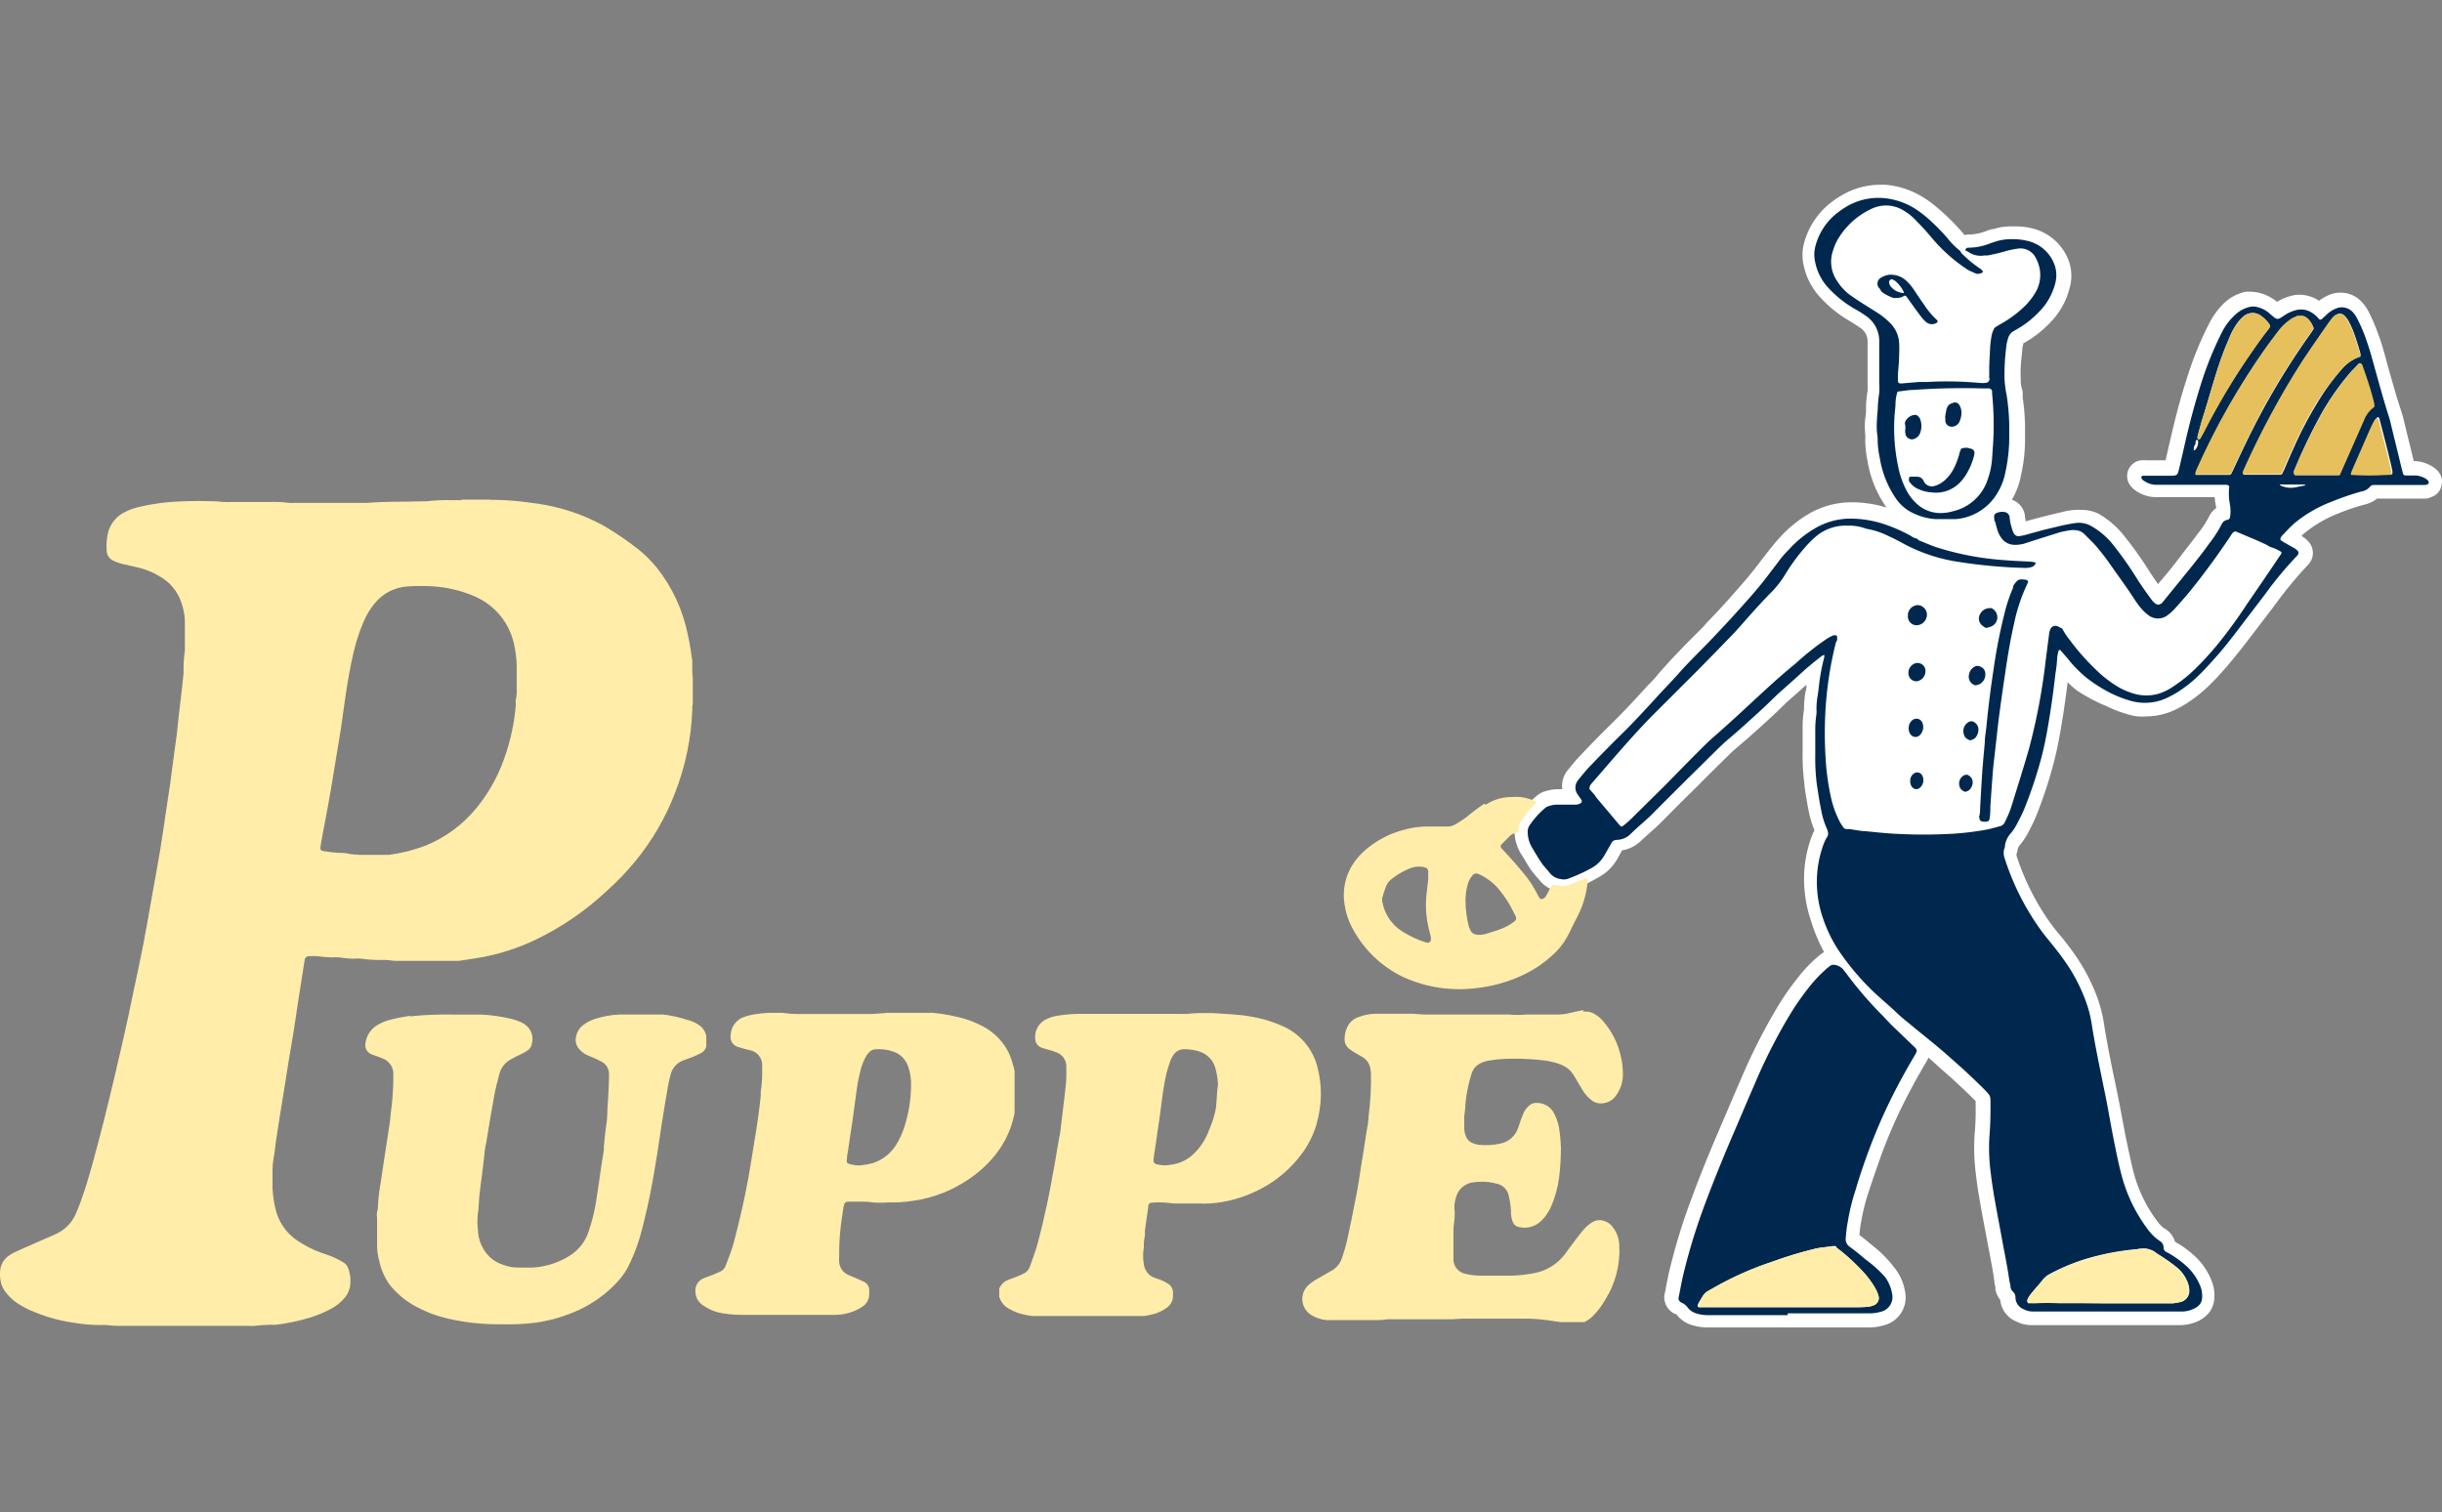 <svg xmlns="http://www.w3.org/2000/svg" xmlns:xlink="http://www.w3.org/1999/xlink" width="394" height="244" viewBox="0 0 394 244">
  <rect x="0" y="0" width="394" height="244" fill="#808080" stroke="none"/>
  <defs>
    <clipPath id="clip-path">
      <rect id="Rechteck_8" data-name="Rechteck 8" width="394" height="244" transform="translate(763 36)" fill="#fff" stroke="#707070" stroke-width="1"/>
    </clipPath>
    <clipPath id="clip-path-2">
      <path id="Pfad_290" data-name="Pfad 290" d="M238.462,120.983a1.154,1.154,0,0,1-1.133-.776l-.189-.378a17.1,17.1,0,0,1-.567-4.2,9.045,9.045,0,0,1,.294-2.518,3.631,3.631,0,0,1,.818-1.658.755.755,0,0,1,.965-.231,3.043,3.043,0,0,1,.609.273,10.031,10.031,0,0,1,2.329,1.763,19.246,19.246,0,0,1,2.1,2.9c.357.63.651,1.28.986,1.91a.63.63,0,0,1-.231.818,8.205,8.205,0,0,1-2.224,1.217c-.755.294-1.511.5-2.287.755a4.2,4.2,0,0,1-1.364.168h-.231m-7.744,1.3a2.329,2.329,0,0,1-.525-.1,16.789,16.789,0,0,1-3.631-1.7,7.093,7.093,0,0,1-3.295-4.848,1.7,1.7,0,0,1,0-.651c.168-.609.378-1.2.588-1.784a2.623,2.623,0,0,1,.965-1.259,12.067,12.067,0,0,1,2.644-1.574,4.2,4.2,0,0,1,2.1-.378,3.63,3.63,0,0,1,.651.147.63.63,0,0,1,.462.588c0,.441,0,.9,0,1.343h0l-.252,2.1a16.473,16.473,0,0,0,.315,5.729c.126.462.252.944.357,1.427a2.1,2.1,0,0,1,0,.525.5.5,0,0,1-.441.4h0m9.045-22.413c-.567.378-1.091.776-1.637,1.175s-.9.755-1.364,1.091-1.049.693-1.574,1.028a2.728,2.728,0,0,1-1.679.378h-2.812a13.725,13.725,0,0,0-3.463.42,15.593,15.593,0,0,0-6.275,3.064,11.6,11.6,0,0,0-1.889,1.91,9.234,9.234,0,0,0-1.8,7.345,10.7,10.7,0,0,0,1.175,3.547,18.111,18.111,0,0,0,8.247,8,21.909,21.909,0,0,0,12.046,1.763,23.5,23.5,0,0,0,5.855-1.469,19.37,19.37,0,0,0,6.82-4.407,11.543,11.543,0,0,0,2.1-3.043q.651-1.385,1.385-2.77a15.131,15.131,0,0,0,1.574-5.645v-.126c0-.126-.189-.231-.294-.231a1.574,1.574,0,0,0-.5.168l-1.742.714a3.673,3.673,0,0,1-2.749.168h-.126a.5.5,0,0,0-.546.315c-.231.483-.462.965-.735,1.427a1.07,1.07,0,0,1-.567.525.462.462,0,0,1-.378,0,1.574,1.574,0,0,1-.315-.42,17.9,17.9,0,0,0-2.308-3.61c-.86-1.049-1.763-2.1-2.644-3.043-.294-.336-.63-.651-.923-.986a.5.5,0,0,1,0-.818c.4-.42.818-.839,1.238-1.238a1.7,1.7,0,0,1,.8-.462l.609-.21a3.484,3.484,0,0,1,.672-2.1c.294-.441.63-.881.965-1.3l.651-.672.378-.378a.315.315,0,0,0,0-.546,8.793,8.793,0,0,0-2.308-.651,11.143,11.143,0,0,0-1.427,0,7.618,7.618,0,0,0-4.2,1.238" fill="none"/>
    </clipPath>
    <linearGradient id="linear-gradient" x1="4.907" y1="-58.489" x2="4.96" y2="-58.489" gradientUnits="objectBoundingBox">
      <stop offset="0" stop-color="#ffeda9"/>
      <stop offset="0.98" stop-color="#e6c05c"/>
      <stop offset="1" stop-color="#e6c05c"/>
    </linearGradient>
    <clipPath id="clip-path-3">
      <path id="Pfad_291" data-name="Pfad 291" d="M57.9,108.077a5.718,5.718,0,0,1-1.469-.126,6.715,6.715,0,0,0-1.616-.147,22.176,22.176,0,0,1-2.644-.315.462.462,0,0,1-.378-.483c.1-.567.189-1.154.294-1.721.651-3.379,1.28-6.757,1.826-10.157.4-2.518.839-5.037,1.238-7.555.231-1.553.42-3.106.651-4.638.378-2.581.8-5.142,1.406-7.66a28.751,28.751,0,0,1,1.553-4.722,12.214,12.214,0,0,1,1.784-2.98,7.45,7.45,0,0,1,5.477-2.77,31.94,31.94,0,0,1,4.008,0A20.063,20.063,0,0,1,76.661,66.4a10.892,10.892,0,0,1,5.016,4.3,11.584,11.584,0,0,1,1.532,4.2,17.124,17.124,0,0,1,.273,3.589v.944h0v2.1A4.814,4.814,0,0,1,83.356,83a1.63,1.63,0,0,0,0,.8,34.018,34.018,0,0,1-1.973,9.024,26.526,26.526,0,0,1-4.428,7.786,20.608,20.608,0,0,1-8.122,6,25.624,25.624,0,0,1-5.96,1.511H57.9M74.542,50.891H72.968a29.38,29.38,0,0,0-4.071.189h-.672c-2.938.1-5.9,0-8.856.252H47.428a3.547,3.547,0,0,1-.672,0,17.482,17.482,0,0,0-2.959-.147H37.5a9.591,9.591,0,0,1-1.343,0,16.411,16.411,0,0,0-2.266-.126,59.79,59.79,0,0,0-6.715.168,33.85,33.85,0,0,0-5.016.86,9.528,9.528,0,0,0-1.868.714,5.142,5.142,0,0,0-2.665,3.043,9.192,9.192,0,0,0-.294,3.211,1.763,1.763,0,0,0,1.049,1.595,7.681,7.681,0,0,0,1.889.63l2.371.546a11.689,11.689,0,0,1,3.085,1.28,7.513,7.513,0,0,1,3.652,4.323,9.842,9.842,0,0,1,.567,2.9c0,1.616,0,3.232,0,4.827a19.307,19.307,0,0,0-.21,2.686q0,.472,0,.944l-.189,1.868L29.422,81.7c-.126,1.154-.252,2.308-.4,3.463s-.231,2.245-.357,3.337-.294,2.1-.42,3.064c-.231,1.637-.42,3.295-.651,4.932s-.462,3.085-.693,4.638c-.315,2.1-.588,4.071-.923,6.107s-.8,4.575-1.217,6.862c-.483,2.728-.944,5.456-1.469,8.184s-1.154,5.624-1.742,8.394c-.9,4.47-1.931,8.919-2.98,13.368s-2.266,9.4-3.568,14.061c-.546,1.973-1.133,3.945-1.847,5.9-.21.63-.462,1.238-.735,1.868a6.3,6.3,0,0,1-3.253,3.4l-.252.126-4.806,2.1-1.7.776a3.988,3.988,0,0,0-.818.483,3.379,3.379,0,0,0-1.406,2.1,6.17,6.17,0,0,0,0,1.868,3.987,3.987,0,0,0,.965,2.1,7.681,7.681,0,0,0,1.763,1.637,14.857,14.857,0,0,0,2.875,1.469,26.527,26.527,0,0,0,6.191,1.679,26.61,26.61,0,0,0,4.2.378,7.493,7.493,0,0,1,1.2,0,12.988,12.988,0,0,0,2.1.126H40.1a6.839,6.839,0,0,0,1.133,0,22.922,22.922,0,0,1,2.413-.168h.923a32.112,32.112,0,0,0,5.267-1.07,19.159,19.159,0,0,0,3.61-1.469,7.429,7.429,0,0,0,1.931-1.427,4.2,4.2,0,0,0,1.2-2.1,6,6,0,0,0-.273-3.043,1.847,1.847,0,0,0-.86-1.007,13.808,13.808,0,0,0-2.1-1.028l-1.511-.525a17.04,17.04,0,0,1-3.694-1.889,8.394,8.394,0,0,1-3.61-5.309,17.963,17.963,0,0,1-.441-3.19v-2.938a11.039,11.039,0,0,1,.168-1.868c.168-.839.252-1.7.357-2.539.231-1.49.441-3,.693-4.512.294-1.889.63-3.777.923-5.687s.588-3.8.923-5.687c.462-2.6.8-5.225,1.217-7.828.294-1.91.588-3.8.9-5.708a.672.672,0,0,1,.714-.651h.189a6.714,6.714,0,0,1,1.133,0,20.985,20.985,0,0,0,2.287.189,11.416,11.416,0,0,1,1.2,0,15.614,15.614,0,0,0,2.413.21,5.644,5.644,0,0,1,1.2,0,21.134,21.134,0,0,0,2.812.21h1.07c.546,0,1.07.126,1.616.147H74.1l2.791-.42a34.942,34.942,0,0,0,9.7-3.022A45.959,45.959,0,0,0,97.962,114a44.069,44.069,0,0,0,4.743-4.953,39.663,39.663,0,0,0,6.3-10.85,41.09,41.09,0,0,0,2.812-13.473,3.874,3.874,0,0,1,.126-1.2,17.421,17.421,0,0,0,0-2.959c0-.609-.1-1.238-.126-1.868s0-1.259,0-1.868c-.21-1.427-.4-2.833-.714-4.2a25.582,25.582,0,0,0-5.037-10.871,21.258,21.258,0,0,0-2.833-2.833A48.791,48.791,0,0,0,98.151,55.4l-.818-.483a31.6,31.6,0,0,0-10.493-3.463l-2.1-.273a43.461,43.461,0,0,0-4.68-.336h-.525l-1.889-.126H74.71" fill="none"/>
    </clipPath>
    <linearGradient id="linear-gradient-2" x1="4.032" y1="-12.803" x2="4.051" y2="-12.803" xlink:href="#linear-gradient"/>
    <clipPath id="clip-path-4">
      <path id="Pfad_292" data-name="Pfad 292" d="M255.608,133.155c-.734.168-1.49.294-2.224.483a8.039,8.039,0,0,1-2.1.252h-4.974a14.353,14.353,0,0,1-2.686,0H230.068c-.609,0-1.238-.1-1.868-.126h-6.17a7.723,7.723,0,0,0-2.749.546,3.022,3.022,0,0,0-1.826,1.679,4.616,4.616,0,0,0-.4,1.826,1.952,1.952,0,0,0,.777,1.637,10.489,10.489,0,0,0,1.133.735c.294.189.63.336.923.525a2.665,2.665,0,0,1,1.28,1.658,5.646,5.646,0,0,1,.147,1.2,47.554,47.554,0,0,1-.378,6.695,13.424,13.424,0,0,1-.294,2.245c-.294,2.1-.63,3.987-.944,5.981-.231,1.49-.441,3-.735,4.491-.483,2.5-.986,4.995-1.532,7.492-.21.923-.5,1.8-.8,2.707a3.589,3.589,0,0,1-1.784,2.1l-1.973,1.133a8.268,8.268,0,0,0-1.658,1.133,3.043,3.043,0,0,0,.567,4.89,5.519,5.519,0,0,0,2.413.756h8.059A9.255,9.255,0,0,0,224,183.06h10.2c.672,0,1.343-.1,2.1-.1h10.493a29.7,29.7,0,0,1,3.861.378c1.028.126,2.1.294,3.043.5a2.833,2.833,0,0,0,1.721-.168,5.289,5.289,0,0,0,1.574-1.007,11.92,11.92,0,0,0,2.1-2.728,14.8,14.8,0,0,0,2.287-8.814,5,5,0,0,0-1.091-2.98,2.623,2.623,0,0,0-1.154-.881,2.308,2.308,0,0,0-2.1.126,6.086,6.086,0,0,0-1.595,1.427c-.462.546-.881,1.133-1.322,1.7s-1.007,1.364-1.553,2.1a8.142,8.142,0,0,1-4.68,2.959,22.411,22.411,0,0,1-3.714.441H238.8a10.156,10.156,0,0,1-2.266-.294,2.371,2.371,0,0,1-1.91-2.308c0-1.385,0-2.77,0-4.2a10.5,10.5,0,0,1,.147-2.1,10.021,10.021,0,0,0,0-2.1,6.044,6.044,0,0,1,.294-1.721,3.232,3.232,0,0,1,2.413-2.266,9.129,9.129,0,0,1,3.987.126,2.5,2.5,0,0,1,2.1,2.1,11.523,11.523,0,0,1,.336,2.392,4.449,4.449,0,0,0,.294,1.721,1.28,1.28,0,0,0,.86.776,3.777,3.777,0,0,0,3.526-.776,4.785,4.785,0,0,0,.839-.881,8.794,8.794,0,0,0,1.007-1.721,17.69,17.69,0,0,0,1.217-4.386,39.245,39.245,0,0,0,.315-4.953,24.947,24.947,0,0,0-.315-3.337,7.7,7.7,0,0,0-.714-2.1,3.106,3.106,0,0,0-3.169-1.826,1.511,1.511,0,0,0-.839.357,3.274,3.274,0,0,0-1.091,1.511c-.252.651-.525,1.322-.755,2.1a3.82,3.82,0,0,1-2.959,2.6,11.164,11.164,0,0,1-3.337.189,3.693,3.693,0,0,1-1.049-.273,1.784,1.784,0,0,1-1.091-1.112,3.085,3.085,0,0,1-.273-1.3v-1.742c0-.588.126-.965.147-1.469a19.662,19.662,0,0,1,.441-3.316,17.25,17.25,0,0,1,.609-2.329,2.728,2.728,0,0,1,1.595-1.7,4.848,4.848,0,0,1,1.3-.378,22.54,22.54,0,0,1,2.392-.252,40.987,40.987,0,0,1,6.422.252,13.388,13.388,0,0,1,1.595.315,7.114,7.114,0,0,1,1.616.609,3.777,3.777,0,0,1,1.469,1.343c.294.462.546.923.818,1.385s.546.923.839,1.385a5.687,5.687,0,0,0,1.175,1.28,2.392,2.392,0,0,0,1.994.588,2.959,2.959,0,0,0,1.868-.965,5.792,5.792,0,0,0,1.3-4.2,10.264,10.264,0,0,0-.252-2.1,13.032,13.032,0,0,0-3.085-6.17,5.434,5.434,0,0,0-1.154-.923,2.413,2.413,0,0,0-1.343-.42,3.044,3.044,0,0,0-.588,0" fill="none"/>
    </clipPath>
    <linearGradient id="linear-gradient-3" x1="4.164" y1="-36.38" x2="4.205" y2="-36.38" xlink:href="#linear-gradient"/>
    <clipPath id="clip-path-5">
      <path id="Pfad_293" data-name="Pfad 293" d="M66.189,134.1c-1.091.189-2.2.378-3.274.672a7.428,7.428,0,0,0-1.742.714,3.987,3.987,0,0,0-2.1,3.106,1.6,1.6,0,0,0,.881,1.679c.273.126.588.21.881.315s.839.294,1.238.483a2.665,2.665,0,0,1,1.511,2.5,43.63,43.63,0,0,1-.441,6.422,15.81,15.81,0,0,1-.252,2.1L62.2,156.6c-.231,1.427-.42,2.833-.63,4.2a36.263,36.263,0,0,0-.483,3.987,2.293,2.293,0,0,1-.126.923,2.384,2.384,0,0,0,0,.944v4.428a9.234,9.234,0,0,0,.336,2.518,10.283,10.283,0,0,0,1.658,3.84,13.452,13.452,0,0,0,3.819,3.316,20.44,20.44,0,0,0,5.75,2.225,35.674,35.674,0,0,0,7.45.881h1.028a34.986,34.986,0,0,0,5.54-.252,25.183,25.183,0,0,0,7.072-2.1,19.832,19.832,0,0,0,6.044-4.407,11.144,11.144,0,0,0,1.8-2.5,29,29,0,0,0,1.847-4.617c.462-1.574.839-3.19,1.217-4.806.714-3.148,1.238-6.3,1.742-9.507.231-1.406.4-2.833.63-4.2.336-2.1.672-4.2,1.049-6.3.1-.609.273-1.217.441-1.826a3.274,3.274,0,0,1,2.1-2.1c.378-.168.776-.252,1.154-.42a15.086,15.086,0,0,0,1.574-.714,1.658,1.658,0,0,0,.9-1.259,6.294,6.294,0,0,0,0-1.091,2.707,2.707,0,0,0-1.112-2.1,5.183,5.183,0,0,0-1.952-.9,19.56,19.56,0,0,0-4.029-.881h-6.841a15.152,15.152,0,0,0-4.2.756,6.3,6.3,0,0,0-1.763.944,3.022,3.022,0,0,0-1.133,1.784A2.2,2.2,0,0,0,93.7,139.6a3.966,3.966,0,0,0,1.07.8l1.238.525c.441.21.9.4,1.322.651a2.287,2.287,0,0,1,1.049,1.784v.4c0,2.287-.252,4.554-.315,6.841v.147c-.231,1.49-.4,3-.525,4.533a5.078,5.078,0,0,1,0,.525c-.126.839-.273,1.679-.4,2.518-.294,1.994-.567,3.987-.881,5.981a30.616,30.616,0,0,1-1.2,4.68,7.282,7.282,0,0,1-3.022,3.819,12.591,12.591,0,0,1-5.939,1.91h-2.56a6.422,6.422,0,0,1-2.1-.4,5.75,5.75,0,0,1-2.329-1.322,6.3,6.3,0,0,1-1.868-4.2,11.648,11.648,0,0,1,0-2.959,6.547,6.547,0,0,0,.1-.923,30.6,30.6,0,0,1,.273-3.085c.252-1.679.42-3.358.63-5.058a13.487,13.487,0,0,1,.336-2.245c.4-2.476.8-4.953,1.259-7.408.21-1.238.546-2.455.86-3.673a3.609,3.609,0,0,1,1.763-2.266,17.753,17.753,0,0,1,1.658-.86,5.876,5.876,0,0,0,1.175-.672,1.532,1.532,0,0,0,.63-1.007,2.875,2.875,0,0,0-1.532-3.4,3.167,3.167,0,0,0-.609-.273,9.444,9.444,0,0,0-1.007-.336,25.329,25.329,0,0,0-5.142-.734H73.262a55.948,55.948,0,0,0-7.03.294" fill="none"/>
    </clipPath>
    <linearGradient id="linear-gradient-4" x1="6.716" y1="-36.531" x2="6.755" y2="-36.531" xlink:href="#linear-gradient"/>
    <clipPath id="clip-path-6">
      <path id="Pfad_294" data-name="Pfad 294" d="M186.774,158.044a.609.609,0,0,1-.525-.8,13.482,13.482,0,0,1,.21-1.574c.252-1.679.483-3.358.734-5.037.126-.881.231-1.784.357-2.665a44.066,44.066,0,0,1,.776-4.617c.168-.63.378-1.28.588-1.91a5.184,5.184,0,0,1,.483-.965,2.1,2.1,0,0,1,1.91-.986,8.122,8.122,0,0,1,2.371.378,3.924,3.924,0,0,1,2.476,2.476,12.277,12.277,0,0,1,.483,2.875c-.252,1.3-.147,2.749-.42,4.2a17.48,17.48,0,0,1-1.049,3.169,9.885,9.885,0,0,1-2.371,3.693,6.3,6.3,0,0,1-3.5,1.8,8.269,8.269,0,0,1-1.3.147,7.113,7.113,0,0,1-1.343-.189m4.743-24.26a9.131,9.131,0,0,1-1.07,0H174.77a23.736,23.736,0,0,0-3.861.273,6.422,6.422,0,0,0-1.679.462,3.169,3.169,0,0,0-2.1,3.19,1.637,1.637,0,0,0,1.07,1.553c.42.147.86.252,1.3.378a10.246,10.246,0,0,1,1.133.378,2.413,2.413,0,0,1,1.532,2.1q0,.409,0,.818a18.565,18.565,0,0,1-.189,3.211c-.168,1.784-.441,3.547-.63,5.33a15.683,15.683,0,0,1-.357,2.392c-.21,1.322-.441,2.644-.672,3.966-.42,2.245-.8,4.491-1.28,6.715s-.944,4.2-1.511,6.3c-.336,1.28-.839,2.539-1.28,3.8a1.826,1.826,0,0,1-.755.923,6.736,6.736,0,0,1-.965.462c-.546.231-1.091.42-1.637.63a2.581,2.581,0,0,0-1.112.735,2.1,2.1,0,0,0-.483,1.868,3.211,3.211,0,0,0,1.616,2.1,8.4,8.4,0,0,0,2.749,1.007,14.168,14.168,0,0,0,2.665.252h15.047a10.1,10.1,0,0,0,2.518-.315,6.3,6.3,0,0,0,2.56-1.175,2.266,2.266,0,0,0,.923-1.847c0-.21,0-.441,0-.672a1.637,1.637,0,0,0-.714-1.238,5.876,5.876,0,0,0-1.3-.672,12.868,12.868,0,0,1-1.259-.462,2.665,2.665,0,0,1-1.427-2.057,7.953,7.953,0,0,1,0-2.749,7.12,7.12,0,0,1,.168-1.868v-.8c.189-1.3.357-2.581.546-3.861v-.252a.567.567,0,0,1,.483-.4,14.691,14.691,0,0,1,2.539,0,9.991,9.991,0,0,0,1.343.126h3.756a17.082,17.082,0,0,0,3.756-.231,20.986,20.986,0,0,0,7.261-2.686,19.14,19.14,0,0,0,5.477-4.911,14.879,14.879,0,0,0,2.5-4.869,18.194,18.194,0,0,0,.735-4.764,17.25,17.25,0,0,0-.546-4.512,9.821,9.821,0,0,0-5.225-6.464,20.651,20.651,0,0,0-5.771-1.763c-1.931-.336-3.924-.378-5.876-.525h-1.763a18.886,18.886,0,0,0-2.665.168" fill="none"/>
    </clipPath>
    <linearGradient id="linear-gradient-5" x1="5.1" y1="-37.482" x2="5.141" y2="-37.482" xlink:href="#linear-gradient"/>
    <clipPath id="clip-path-7">
      <path id="Pfad_295" data-name="Pfad 295" d="M136.975,157.939c-.126,0-.273-.273-.252-.441a12.508,12.508,0,0,1,.231-1.721c.21-1.532.462-3.085.693-4.638l.63-4.638a28.038,28.038,0,0,1,.839-4.2,11.016,11.016,0,0,1,.693-1.616,3.819,3.819,0,0,1,.567-.735,1.343,1.343,0,0,1,.944-.441,6.863,6.863,0,0,1,2.917.357,3.777,3.777,0,0,1,2.392,2.371,8.562,8.562,0,0,1,.483,3.169,22.349,22.349,0,0,1-1.028,6.443,12.7,12.7,0,0,1-1.28,2.9,6.967,6.967,0,0,1-3.9,3.127,12.59,12.59,0,0,1-1.973.357h-.42a5.982,5.982,0,0,1-1.595-.315m5.9-24.239c-.776,0-1.532.126-2.287.126H129.839a21.553,21.553,0,0,1-3.484-.189h-.441a20.4,20.4,0,0,0-3.756.189,10.157,10.157,0,0,0-1.952.462,3.169,3.169,0,0,0-2.2,2.938,1.679,1.679,0,0,0,1.154,1.91l1.028.294.8.21a2.455,2.455,0,0,1,2.1,2.707,21.637,21.637,0,0,1-.231,4.029,6.634,6.634,0,0,0,0,.672c-.126,1.112-.231,2.224-.4,3.316-.189,1.427-.42,2.833-.651,4.2-.315,1.91-.609,3.8-.944,5.708-.63,3.463-1.427,6.9-2.329,10.346-.336,1.3-.86,2.518-1.322,3.8a1.658,1.658,0,0,1-.881.965l-1.343.588c-.42.168-.86.273-1.259.462a2.1,2.1,0,0,0-1.406,2.2,2.581,2.581,0,0,0,1.091,2.1,7.45,7.45,0,0,0,3.19,1.364,19.54,19.54,0,0,0,3.337.273h15.047a8,8,0,0,0,2.875-.588,5.875,5.875,0,0,0,1.3-.672,2.434,2.434,0,0,0,1.2-2.266,4.387,4.387,0,0,1,0-.525,1.469,1.469,0,0,0-.839-1.28c-.525-.273-1.07-.483-1.595-.714s-.755-.294-1.112-.483a2.476,2.476,0,0,1-1.3-1.931,11.462,11.462,0,0,1,0-1.2,36.03,36.03,0,0,1,.441-6.023l.189-1.322a5.394,5.394,0,0,1,.168-.8.588.588,0,0,1,.588-.462H139.3a6.91,6.91,0,0,1,1.595.126,15.35,15.35,0,0,0,2.413,0,22.58,22.58,0,0,0,4.2-.273,20.986,20.986,0,0,0,8.919-3.484,18.74,18.74,0,0,0,4.2-3.819,15.488,15.488,0,0,0,3.463-9.821v-1.49a14.041,14.041,0,0,0-.672-3.819,9.59,9.59,0,0,0-.9-2.1,9.737,9.737,0,0,0-3.861-3.631,16.306,16.306,0,0,0-3.757-1.427,28.982,28.982,0,0,0-5.834-.839,11.522,11.522,0,0,1-1.217,0,16.786,16.786,0,0,0-2.308-.147h-2.371" fill="none"/>
    </clipPath>
    <linearGradient id="linear-gradient-6" x1="6.073" y1="-37.536" x2="6.114" y2="-37.536" xlink:href="#linear-gradient"/>
    <clipPath id="clip-path-8">
      <path id="Pfad_296" data-name="Pfad 296" d="M345.112,171.79a40.9,40.9,0,0,0-7.135,1.217,31.94,31.94,0,0,0-7.114,2.791,3.337,3.337,0,0,0-1.217,1.007c-.357.483-.755.9-1.133,1.343s-.693.818-1.007,1.259a3.088,3.088,0,0,0-.294.588.4.4,0,0,0,.168.483,1.281,1.281,0,0,0,.378,0,7.1,7.1,0,0,0,.944,0,32.587,32.587,0,0,1,3.5,0h18.531a9.2,9.2,0,0,0,1.322-.252,1.826,1.826,0,0,0,1.238-1.742,3.883,3.883,0,0,0-.294-1.448,5.856,5.856,0,0,0-1.742-2.35,27.721,27.721,0,0,0-3.169-2.225,3.672,3.672,0,0,0-2.1-.818h-1.028" fill="none"/>
    </clipPath>
    <linearGradient id="linear-gradient-7" x1="2.022" y1="-220.609" x2="2.103" y2="-220.609" xlink:href="#linear-gradient"/>
    <clipPath id="clip-path-9">
      <path id="Pfad_297" data-name="Pfad 297" d="M376.906,20.986a5.017,5.017,0,0,0-.483.462c-.231.273-.441.567-.651.86l-1.532,2.2c-.9,1.322-1.826,2.644-2.707,3.987a134.312,134.312,0,0,0-9.36,17.355,5.118,5.118,0,0,0-.21.5.252.252,0,0,0,.231.357h5.771a.629.629,0,0,0,.273-.126c.1-.21.21-.462.315-.693.546-1.238,1.07-2.476,1.637-3.694a60.2,60.2,0,0,1,3.673-7.009,36.953,36.953,0,0,1,3.882-5.2,6.758,6.758,0,0,1,3.127-2.245,2.222,2.222,0,0,0,0-.546c-.252-.818-.483-1.637-.756-2.455a17.189,17.189,0,0,0-1.07-2.581,3.337,3.337,0,0,0-.693-.986,1.028,1.028,0,0,0-.776-.357,1.175,1.175,0,0,0-.672.252" fill="none"/>
    </clipPath>
    <linearGradient id="linear-gradient-8" x1="-0.898" y1="-71.625" x2="-0.788" y2="-71.625" xlink:href="#linear-gradient"/>
    <clipPath id="clip-path-10">
      <path id="Pfad_298" data-name="Pfad 298" d="M370.673,21.217a3.483,3.483,0,0,0-1.175.609,8.646,8.646,0,0,0-1.826,1.784c-.609.818-1.238,1.637-1.847,2.476A115.043,115.043,0,0,0,354.493,45.98a4.729,4.729,0,0,0-.168.5.525.525,0,0,0,0,.252H359.7c.252,0,.378-.168.483-.378.776-1.658,1.553-3.337,2.35-4.974a117.521,117.521,0,0,1,10.493-17.649l.378-.588a3.547,3.547,0,0,0-.86-1.49,1.826,1.826,0,0,0-1.3-.588,1.721,1.721,0,0,0-.546,0" fill="none"/>
    </clipPath>
    <linearGradient id="linear-gradient-9" x1="-0.456" y1="-72.522" x2="-0.346" y2="-72.522" xlink:href="#linear-gradient"/>
    <clipPath id="clip-path-11">
      <path id="Pfad_299" data-name="Pfad 299" d="M380.662,28.918c-.441.462-.881.9-1.3,1.364a42.665,42.665,0,0,0-4.47,6.3,90.514,90.514,0,0,0-4.659,9.591q0,.189,0,.378c0,.126.126.294.21.294h7.2l.462-1.049,3.463-7.849a4.3,4.3,0,0,1,1.511-1.994.4.4,0,0,0,.168-.462c-.126-.441-.231-.86-.336-1.3-.462-1.721-1.049-3.4-1.637-5.1a.273.273,0,0,0-.273-.21.294.294,0,0,0-.231,0" fill="none"/>
    </clipPath>
    <linearGradient id="linear-gradient-10" x1="-6.381" y1="-109.174" x2="-6.221" y2="-109.174" xlink:href="#linear-gradient"/>
    <clipPath id="clip-path-12">
      <path id="Pfad_300" data-name="Pfad 300" d="M362.111,21.217a6.107,6.107,0,0,0-.986,1.091,11.437,11.437,0,0,0-1.175,2.1c-.483,1.112-.944,2.224-1.343,3.358-1.217,3.4-2.1,6.883-3.232,10.367-.252.86-.462,1.721-.672,2.5v.21a.336.336,0,0,0,.147.189.231.231,0,0,0,.231,0c.21-.378.441-.755.651-1.154a108.064,108.064,0,0,1,7.177-12.109c1.049-1.532,2.1-3.043,3.295-4.554.252-.357.252-.5,0-.839a6.442,6.442,0,0,0-1.133-1.133,2.287,2.287,0,0,0-2.959,0" fill="none"/>
    </clipPath>
    <linearGradient id="linear-gradient-11" x1="-7.578" y1="-97.949" x2="-7.399" y2="-97.949" xlink:href="#linear-gradient"/>
    <clipPath id="clip-path-13">
      <path id="Pfad_301" data-name="Pfad 301" d="M383.348,37.775c-.273.5-.567,1.007-.8,1.553l-2.9,6.632a4.382,4.382,0,0,0-.231.63v.231a49.169,49.169,0,0,0,5.9,0h.651a4.432,4.432,0,0,0,0-.525c-.63-2.833-1.385-5.624-2.1-8.394a.588.588,0,0,0-.147-.189h0a.315.315,0,0,0-.252.189" fill="none"/>
    </clipPath>
    <linearGradient id="linear-gradient-12" x1="-41.606" y1="-243.757" x2="-41.289" y2="-243.757" xlink:href="#linear-gradient"/>
    <clipPath id="clip-path-14">
      <path id="Pfad_302" data-name="Pfad 302" d="M295.69,171.265c-.881.168-1.784.189-2.665.4a64.272,64.272,0,0,0-6.946,2.1,52.023,52.023,0,0,0-9.444,4.2c-1.595.923-1.385.609-2.476,2.518,0,.147-.21.294-.126.483s.294.168.462.168h25.393a18.193,18.193,0,0,0,1.868-.126,3.357,3.357,0,0,0,.776-.252,1.238,1.238,0,0,0,.672-1.469,5.436,5.436,0,0,0-.588-1.343,14.689,14.689,0,0,0-1.658-2.287,32.718,32.718,0,0,0-4.575-4.2h-.693" fill="none"/>
    </clipPath>
    <linearGradient id="linear-gradient-13" x1="3.944" y1="-196.746" x2="4.016" y2="-196.746" xlink:href="#linear-gradient"/>
  </defs>
  <g id="Gruppe_maskieren_1" data-name="Gruppe maskieren 1" transform="translate(-763 -36)" clip-path="url(#clip-path)">
    <g id="Ebene_2" data-name="Ebene 2" transform="translate(762.882 65.808)">
      <g id="Ebene_1" data-name="Ebene 1">
        <path id="Pfad_273" data-name="Pfad 273" d="M393.673,46.484a3.462,3.462,0,0,0-.651-.693,5.687,5.687,0,0,0-3.253-1.2h-.21l-.462-1.931c-.4-1.574-.776-3.148-1.154-4.7-.1-.462-.231-.9-.378-1.364-.714-2.1-1.343-4.407-1.973-6.569l-.42-1.553c-.378-1.385-.776-2.833-1.28-4.2a31.1,31.1,0,0,0-1.595-3.756,6.946,6.946,0,0,0-1.133-1.616,4.6,4.6,0,0,0-3.421-1.49,4.785,4.785,0,0,0-1.868.378,7.6,7.6,0,0,0-1.616.944l-.336-.231a5.75,5.75,0,0,0-2.791-.755,5.54,5.54,0,0,0-1.532.231,8.017,8.017,0,0,0-2.1.923A7.009,7.009,0,0,0,364.44,17.4a4.658,4.658,0,0,0-1.07-.126,5.079,5.079,0,0,0-.986,0,7.24,7.24,0,0,0-3.4,1.8,12.382,12.382,0,0,0-2.413,3.274,53.47,53.47,0,0,0-3.5,8.541c-.944,2.833-1.784,5.918-2.644,9.633l-.315,1.322c-.189.86-.4,1.742-.588,2.623h-2.98a5.561,5.561,0,0,0-.923,0h-.147a2.56,2.56,0,0,0-1.7,3.987h0a3.1,3.1,0,0,0,.567.63,5.834,5.834,0,0,0,3.379,1.322h9.716a12.6,12.6,0,0,0,.231,1.553s0,.168,0,.252a2.938,2.938,0,0,0-1.07,1.217,16.787,16.787,0,0,1-1.889,2.9c-1.07,1.448-2.1,2.707-2.98,3.882s-2.1,2.686-3.253,4.008l-.168.231c-.441-.63-.86-1.238-1.259-1.847a58.489,58.489,0,0,0-4.638-6.464,14.4,14.4,0,0,0-3.652-3.022,6.128,6.128,0,0,0-2.98-.651,5.939,5.939,0,0,0-.86,0,11.088,11.088,0,0,0-2.308.4c-1.154.252-2.266.546-3.19.776l-1.658.441-.839.231a1.46,1.46,0,0,0-.1-.651v-.336a3.169,3.169,0,0,0-2.1-2.5,12.361,12.361,0,0,0,1.469-3.945,25.917,25.917,0,0,0,.651-5.939V38.677a35.664,35.664,0,0,0-.378-4.323v-.462a2.5,2.5,0,0,0-.147-1.028,5.453,5.453,0,0,1-.168-1.511,21.531,21.531,0,0,1,.147-3.631l.126-1.406a2.352,2.352,0,0,1,.126-.483V25.6l.525-.294a18.343,18.343,0,0,0,4.2-3.463,12,12,0,0,0,2.728-5.058,7.219,7.219,0,0,0,0-4.2,8.394,8.394,0,0,0-5.813-5.5,11.291,11.291,0,0,0-3.232-.357h-.462a8.835,8.835,0,0,0-2.791.441h-.252l-.693.231a8.394,8.394,0,0,1-2.707.63h-.231a2.1,2.1,0,0,0-.714.1l-.714-.818h0A34.016,34.016,0,0,0,313.256,4.2a20.713,20.713,0,0,0-2.5-1.952A13.83,13.83,0,0,0,304.295,0h-.881a12.318,12.318,0,0,0-6.3,1.8,13.765,13.765,0,0,0-1.3.86,12.277,12.277,0,0,0-4.7,7.072,7.492,7.492,0,0,0,0,3.211,10.766,10.766,0,0,0,2.665,5.2,19.641,19.641,0,0,0,4.554,3.714c.672.4,1.322.818,1.931,1.238a2.581,2.581,0,0,1,1.175,2.1c0,.546,0,1.112,0,1.721V32.15a7.869,7.869,0,0,1,0,1.091,18.544,18.544,0,0,0-.252,2.539v.168a8.216,8.216,0,0,1-.126,1.763,13.472,13.472,0,0,0,0,2.6,2.1,2.1,0,0,1,0,.357,2.1,2.1,0,0,1,0,.441,17.4,17.4,0,0,0,.378,3.5,17.942,17.942,0,0,0,2.938,7.3.462.462,0,0,0,.1.168,19.034,19.034,0,0,0-5.5-.839H298.5a13.809,13.809,0,0,0-6.3,1.721,19.916,19.916,0,0,0-4.932,3.966c-.693.755-1.3,1.532-1.91,2.287l-1.238,1.595-.9,1.175c-1.28,1.637-2.707,3.211-4.071,4.764l-.567.63c-1.028,1.154-2.1,2.287-3.19,3.4l-.483.567-2.1,2.1c-1.175,1.2-2.392,2.434-3.568,3.735-.588.672-1.238,1.343-1.847,2.1s-1.154,1.217-1.7,1.826c-1.595,1.763-3.463,3.777-5.372,5.666-1.574,1.532-3.232,3.211-5.037,5.121-.839.86-1.595,1.8-2.245,2.6a4.008,4.008,0,0,0-.86,3.043h-.672a6.652,6.652,0,0,0-2.1.336,3.651,3.651,0,0,0-1.385.755,15.866,15.866,0,0,0-2.98,3.379,3.84,3.84,0,0,0-.567,2.1,6.988,6.988,0,0,0,1.175,4.05l.336.546.315.546.21.336a13.677,13.677,0,0,0,.9,1.343l.546.651.546.63a4.869,4.869,0,0,0,3.085,1.8,4.2,4.2,0,0,0,.734,0,4.449,4.449,0,0,0,1.532-.273,26.839,26.839,0,0,0,4.365-2.1,7.513,7.513,0,0,0,2.791-2.77l.818-1.469a5.582,5.582,0,0,0,3-1.49l.944-.86c.9-.8,1.826-1.616,2.707-2.518,1.469-1.49,2.959-2.98,4.449-4.449l1.049-1.028c1.7-1.721,3.421-3.421,5.142-5.1a11.825,11.825,0,0,1,.881-.818l1.007-.881c.63-.525,1.259-1.049,1.868-1.616l1.2-1.07c1.217-1.112,2.5-2.266,3.715-3.484l.588-.567,1.427-1.259,1.763-1.574a2.858,2.858,0,0,1-.168,1.2,21,21,0,0,0-.21,2.1v.609a18.717,18.717,0,0,0-.231,2.98v3.987a34.547,34.547,0,0,0,.294,5.163v.294c.189,1.238.378,2.518.651,3.861a15.78,15.78,0,0,0,.965,3.274c-.147.294-.294.63-.441.986a19.748,19.748,0,0,0-1.238,7.114,21.132,21.132,0,0,0,1.049,6.3,27.284,27.284,0,0,0,2.183,5.267h0a4.472,4.472,0,0,0-.672.462h0a22.625,22.625,0,0,0-3.61,3.735,42.159,42.159,0,0,0-3.379,4.89,95.274,95.274,0,0,0-5.708,11.29c-.755,1.742-1.511,3.484-2.245,5.226l-1.259,2.938c-1.721,4.008-3.169,7.576-4.407,10.934a97.516,97.516,0,0,0-3.652,11.815c-.21.9-.4,1.826-.567,2.707a5.963,5.963,0,0,1-.21,1.028,2.98,2.98,0,0,0,1.679,3.379h.168a4.89,4.89,0,0,0,2.707,1.826,8.813,8.813,0,0,0,2.623.336h25.75a8.625,8.625,0,0,0,2.371-.336,4.617,4.617,0,0,0,3.484-5.372,8.163,8.163,0,0,0-1.511-3.652,19.665,19.665,0,0,0-3.442-3.61l-.168-.126c-.714-.609-1.469-1.217-2.245-1.826a15.006,15.006,0,0,1,.294-2.245h0a31.788,31.788,0,0,1,1.112-4.491c.735-2.245,1.427-4.2,2.1-6.128a84.612,84.612,0,0,1,3.4-7.954c1.049-2.1,2.266-4.407,3.756-6.9.147-.252.315-.546.483-.9l2.1,1.889c1.721,1.49,3.442,3.085,5.1,4.722l.4.4v.881a39.42,39.42,0,0,1-.168,4.491,33.72,33.72,0,0,0,.231,6.611c.147,1.28.336,2.581.567,3.861.357,2.1.714,3.966,1.091,5.96l.294,1.574.252,1.28c.273,1.532.567,2.959.755,4.428a4.207,4.207,0,0,0,.168.944v.357a3.568,3.568,0,0,0,.776,1.679,4.2,4.2,0,0,0,2.6,3.5,5.352,5.352,0,0,0,2.434.588h23.84a7.157,7.157,0,0,0,2.77-.525,4.974,4.974,0,0,0,1.322-.776,4.008,4.008,0,0,0,1.574-3.043,6.023,6.023,0,0,0-.441-2.812,10.808,10.808,0,0,0-3.211-4.428,16.662,16.662,0,0,0-2.686-1.868,3.609,3.609,0,0,0-1.259-1.847l-.357-.273h-.1a6.171,6.171,0,0,1-1.154-1.2,22.706,22.706,0,0,1-3.819-7.891c-.525-2.1-.944-4.2-1.259-5.645-.168-.923-.357-1.868-.525-2.791s-.42-2.287-.651-3.421-.378-1.889-.588-2.854c-.651-3.127-1.3-6.3-1.8-9.57a22.579,22.579,0,0,0-1.448-4.995,30.347,30.347,0,0,0-3.526-6.3c-.756-1.049-1.553-2.1-2.35-3h0a34.4,34.4,0,0,1-2.518-3.484,40.353,40.353,0,0,1-4.2-8.961.734.734,0,0,1,0-.4h0a4.2,4.2,0,0,0,.147-.567,1.406,1.406,0,0,1,.378-.818,11.791,11.791,0,0,0,1.175-1.7c.525-.986.986-1.889,1.406-2.875a71.925,71.925,0,0,0,2.98-9.087c.525-2.1.881-4.071,1.2-5.981s.672-4.386.944-6.632a13.662,13.662,0,0,0,1.532,1.364,27.763,27.763,0,0,0,4.722,2.5,20.734,20.734,0,0,0,3.673,1.385,7.451,7.451,0,0,0,1.364.273,9.82,9.82,0,0,0,1.343,0,11.081,11.081,0,0,0,4.89-1.154c.588-.294,1.091-.588,1.595-.9a23.086,23.086,0,0,0,3.924-3.148c.9-.881,1.7-1.784,2.308-2.476,1.385-1.574,2.623-3.169,3.568-4.386,1.616-2.1,3.211-4.2,4.806-6.3a62.959,62.959,0,0,1,4.953-5.981,2.917,2.917,0,0,0,.8-1.322,2.749,2.749,0,0,0-.42-2.287,4.2,4.2,0,0,0-1.112-1.028l-.21-.147.4-.378A19.937,19.937,0,0,1,376.99,53.2a36.264,36.264,0,0,1,4.554-1.574,4.932,4.932,0,0,0,2.1-.986h7.912a2.707,2.707,0,0,0,.881-.273,2.392,2.392,0,0,0,1.553-1.637,2.56,2.56,0,0,0-.315-2.245" fill="#fff"/>
        <path id="Pfad_274" data-name="Pfad 274" d="M372.247,48.54c-.273-.126-.336-.168-.42-.168h-3.861a.211.211,0,0,0,0,.1h0a3.861,3.861,0,0,0,2.6.336l1.763-.357M386.1,46.589a2.1,2.1,0,0,0,0-.5c-.63-2.833-1.385-5.645-2.1-8.394a.588.588,0,0,0-.147-.189.375.375,0,0,0-.315.168c-.273.5-.567,1.007-.8,1.553l-2.9,6.632a4.378,4.378,0,0,0-.231.63v.231a49.169,49.169,0,0,0,5.9,0h.525l.126-.1m-31.5-5.981v.21a.176.176,0,0,0,.147.189.231.231,0,0,0,.231,0c.231-.378.441-.755.651-1.154a108.055,108.055,0,0,1,7.177-12.109c1.049-1.532,2.1-3.043,3.295-4.554.252-.357.252-.5,0-.839a6.442,6.442,0,0,0-1.133-1.133,2.225,2.225,0,0,0-2.938,0,5.519,5.519,0,0,0-1.007,1.091,11.435,11.435,0,0,0-1.175,2.1c-.462,1.112-.944,2.225-1.343,3.358-1.217,3.4-2.1,6.883-3.232,10.367l-.672,2.476m22.833,6.149.462-1.049,3.463-7.849a4.3,4.3,0,0,1,1.511-1.994.4.4,0,0,0,.168-.462,5.943,5.943,0,0,0-.336-1.3c-.462-1.721-1.049-3.421-1.637-5.1a.273.273,0,0,0-.5-.1c-.441.462-.881.9-1.3,1.364a42.663,42.663,0,0,0-4.47,6.3,88.54,88.54,0,0,0-4.617,9.591v.378c0,.126.126.294.21.294h7.2m-4.2-23.588a3.589,3.589,0,0,0-.86-1.469,1.742,1.742,0,0,0-1.847-.5,3.148,3.148,0,0,0-1.175.609,8.646,8.646,0,0,0-1.826,1.784c-.609.818-1.238,1.637-1.847,2.476a115.047,115.047,0,0,0-11.332,19.895,4.729,4.729,0,0,0-.168.5.4.4,0,0,0,0,.252h5.351c.252,0,.378-.168.483-.378.776-1.658,1.553-3.337,2.35-4.974A119.264,119.264,0,0,1,373.065,23.8c.126-.189.252-.378.378-.609m7.513,4.554a2.225,2.225,0,0,0,0-.546q-.357-1.238-.756-2.455a16.325,16.325,0,0,0-1.07-2.581,3.335,3.335,0,0,0-.693-.986,1.007,1.007,0,0,0-1.448-.1,5.026,5.026,0,0,0-.483.462c-.231.273-.441.567-.651.86l-1.532,2.2c-.9,1.322-1.826,2.644-2.707,3.987a132.9,132.9,0,0,0-9.36,17.355,5.12,5.12,0,0,0-.21.5.252.252,0,0,0,.231.357h5.771a.63.63,0,0,0,.273-.126c.1-.21.21-.462.336-.693.525-1.238,1.049-2.476,1.616-3.694a60.208,60.208,0,0,1,3.673-7.009,36.957,36.957,0,0,1,3.8-5.288,6.862,6.862,0,0,1,3.127-2.245M339.236,180.478H350.8a9.2,9.2,0,0,0,1.322-.252,1.826,1.826,0,0,0,1.238-1.742,3.8,3.8,0,0,0-.294-1.448,5.814,5.814,0,0,0-1.721-2.35,29.945,29.945,0,0,0-3.19-2.224,3.379,3.379,0,0,0-3.043-.735,40.9,40.9,0,0,0-7.135,1.217,32.34,32.34,0,0,0-7.114,2.791,3.525,3.525,0,0,0-1.217,1.007c-.357.483-.755.9-1.133,1.343s-.693.818-1.007,1.259a3.087,3.087,0,0,0-.294.588c0,.126,0,.378.231.441a1.238,1.238,0,0,0,.4,0,6.781,6.781,0,0,0,.923,0,32.59,32.59,0,0,1,3.5,0ZM354.43,41.741a1.217,1.217,0,0,0-.357.944.189.189,0,0,0,0,.1.126.126,0,0,0,.21,0,1.8,1.8,0,0,0,.483-1.049,2.365,2.365,0,0,0,0-.378s0-.147-.1-.168a.189.189,0,0,0-.189,0,3.254,3.254,0,0,0-.168.483M321.881,54.269a1.279,1.279,0,0,0,0-.4c-.126-.672.147-.881.755-1.028a2.1,2.1,0,0,1,1.049,0,.944.944,0,0,1,.672.776,6.926,6.926,0,0,0,.294,1.574,5.2,5.2,0,0,0,.357,1.007.839.839,0,0,0,.86.5,6.528,6.528,0,0,0,.923-.168l2.98-.818,3.148-.755c.693-.147,1.406-.273,2.1-.378a4.029,4.029,0,0,1,2.6.546,12.381,12.381,0,0,1,3.085,2.539,56.894,56.894,0,0,1,4.449,6.3c.672,1.007,1.364,1.994,2.1,2.98a2.6,2.6,0,0,0,.776.735.63.63,0,0,0,.735-.1h.1l4.659-5.729c1.028-1.3,2.1-2.623,3.022-3.945a19.266,19.266,0,0,0,2.1-3.274,1.259,1.259,0,0,1,.881-.567.525.525,0,0,0,.4-.483,6.3,6.3,0,0,0,0-1.868,9.171,9.171,0,0,1-.126-3.022.566.566,0,0,0-.483-.273H347.9a3.61,3.61,0,0,1-2.1-.818l-.168-.21a.336.336,0,0,1,.189-.441h4.638c.86,0,.986-.1,1.2-.944.378-1.574.735-3.148,1.091-4.722.735-3.169,1.574-6.3,2.581-9.444a54.563,54.563,0,0,1,3.358-8.184,9.716,9.716,0,0,1,2.1-2.707,5.037,5.037,0,0,1,2.329-1.238,2.308,2.308,0,0,1,1.07,0,4.575,4.575,0,0,1,2.1,1.049c1.343,1.175,1.2,1.112,2.6.189a6.023,6.023,0,0,1,1.595-.693,3.19,3.19,0,0,1,2.581.357,4.407,4.407,0,0,1,1.2,1.049.336.336,0,0,0,.483,0l.881-.818a4.408,4.408,0,0,1,1.364-.86,2.392,2.392,0,0,1,2.707.546,4.344,4.344,0,0,1,.755,1.112,22.849,22.849,0,0,1,1.469,3.463c.609,1.679,1.049,3.421,1.532,5.142.672,2.413,1.343,4.827,2.1,7.2.126.4.231.776.315,1.175.5,2.1,1.007,4.092,1.49,6.128.147.609.294,1.217.462,1.826a.42.42,0,0,0,.378.336h1.616a3.4,3.4,0,0,1,1.973.735,1.28,1.28,0,0,1,.147.21.357.357,0,0,1-.1.462l-.378.126h-8.394a.693.693,0,0,0-.567.294,2.288,2.288,0,0,1-1.385.755,43.653,43.653,0,0,0-4.827,1.658,21.3,21.3,0,0,0-5.918,3.421c-.735.63-1.406,1.385-2.1,2.1a2.2,2.2,0,0,0-.147.231.441.441,0,0,0,0,.483l.693.42,1.637.923a3.315,3.315,0,0,1,.483.462.566.566,0,0,1,0,.378.881.881,0,0,1-.231.336,58.3,58.3,0,0,0-5.142,6.191l-4.806,6.3c-1.112,1.448-2.266,2.9-3.463,4.2-.714.8-1.427,1.595-2.2,2.35a21.341,21.341,0,0,1-3.652,2.938c-.462.273-.923.546-1.406.776a8.394,8.394,0,0,1-6,.651,18.111,18.111,0,0,1-3.274-1.238,23.42,23.42,0,0,1-4.071-2.581,20.02,20.02,0,0,1-3-3.085l-1.154-1.322h-.1c-.1,0-.168,0-.189.147a6.294,6.294,0,0,0-.21,1.049,22.5,22.5,0,0,1-.294,2.665c-.273,2.455-.609,4.89-1.007,7.324-.315,1.931-.672,3.882-1.154,5.792a69.48,69.48,0,0,1-2.875,8.688c-.378.9-.839,1.784-1.3,2.644a7.113,7.113,0,0,1-.923,1.322,3.714,3.714,0,0,0-.881,1.931.844.844,0,0,1-.126.525,2.707,2.707,0,0,0,.1,1.574,41.4,41.4,0,0,0,4.428,9.465,35.9,35.9,0,0,0,2.665,3.694c.8.986,1.595,1.952,2.308,2.98a27.008,27.008,0,0,1,3.274,5.834,19.9,19.9,0,0,1,1.322,4.512c.651,4.2,1.574,8.394,2.413,12.592.4,2.1.755,4.2,1.175,6.3s.776,3.861,1.28,5.771a25.184,25.184,0,0,0,4.2,8.646,8.4,8.4,0,0,0,1.595,1.637l.42.294a1.217,1.217,0,0,1,.546,1.028.756.756,0,0,0,.378.672l.483.252a16.138,16.138,0,0,1,2.518,1.784,8.814,8.814,0,0,1,2.56,3.547,4.2,4.2,0,0,1,.273,1.847,1.8,1.8,0,0,1-.714,1.385,3.148,3.148,0,0,1-.818.462,4.512,4.512,0,0,1-1.973.357H328.114a3.043,3.043,0,0,1-1.427-.336,2.1,2.1,0,0,1-1.385-1.826,1.322,1.322,0,0,0-.441-1.07,1.217,1.217,0,0,1-.357-.714c0-.378-.168-.776-.21-1.175-.273-1.952-.672-3.882-1.028-5.813-.462-2.518-.944-5.016-1.385-7.534-.21-1.238-.4-2.476-.546-3.714a30.368,30.368,0,0,1-.231-6.17c.147-1.658.168-3.295.168-4.953s0-1.448-1.049-2.581c-1.679-1.679-3.421-3.295-5.2-4.848-2.308-2.1-4.68-3.9-7.009-5.855a25.667,25.667,0,0,1-2.1-1.826c-1.385-1.3-2.854-2.476-4.2-3.84a40.732,40.732,0,0,1-5.142-6.3,22.789,22.789,0,0,1-2.35-4.953,17.942,17.942,0,0,1-.965-5.666,17.5,17.5,0,0,1,1.112-6.3,6.3,6.3,0,0,1,.525-1.07.986.986,0,0,0,.126-.9,2.371,2.371,0,0,0-.168-.5,13.072,13.072,0,0,1-.923-3.085c-.273-1.3-.462-2.644-.672-3.966A33.576,33.576,0,0,1,293,91.96V88.2a18.086,18.086,0,0,1,.189-2.812,6.821,6.821,0,0,0,0-.923,14.355,14.355,0,0,1,.168-1.889c.147-.776.21-1.595.315-2.392a31.972,31.972,0,0,1,.776-3.945,2.543,2.543,0,0,0,0-.4h0l-.357.168c-1.07.818-2.1,1.658-3.106,2.56-1.385,1.28-2.812,2.518-4.2,3.777L286.1,83c-1.553,1.553-3.19,2.98-4.827,4.47-.923.839-1.889,1.637-2.833,2.455l-.986.923-5.163,5.1c-1.826,1.826-3.673,3.652-5.5,5.5-1.133,1.154-2.371,2.1-3.568,3.295a3.253,3.253,0,0,1-2.287.965.923.923,0,0,0-.839.546l-1.133,1.973a5.247,5.247,0,0,1-1.973,1.973,25.769,25.769,0,0,1-4.029,1.826,2.1,2.1,0,0,1-1.049,0,2.665,2.665,0,0,1-1.721-.944c-.357-.462-.755-.881-1.133-1.343a15.525,15.525,0,0,1-.944-1.448c-.252-.378-.462-.776-.693-1.154a4.932,4.932,0,0,1-.818-2.791,1.721,1.721,0,0,1,.252-.9,13.515,13.515,0,0,1,2.581-2.9,1.406,1.406,0,0,1,.588-.294,4.2,4.2,0,0,1,1.448-.231h2.686a1.784,1.784,0,0,0,.923-.189.42.42,0,0,0,.21-.546l-.231-.336c-.126-.189-.273-.357-.378-.546a1.868,1.868,0,0,1,0-2.266c.672-.839,1.343-1.679,2.1-2.455,1.637-1.7,3.295-3.4,4.995-5.058s3.673-3.8,5.456-5.75c1.175-1.3,2.392-2.539,3.568-3.84,1.826-2.1,3.777-3.924,5.666-5.918,1.217-1.3,2.455-2.6,3.652-3.924,1.616-1.8,3.253-3.589,4.743-5.5.714-.923,1.406-1.847,2.1-2.749a15.942,15.942,0,0,1,1.8-2.1,17.628,17.628,0,0,1,4.365-3.5,11.29,11.29,0,0,1,5.267-1.469,17.566,17.566,0,0,1,6.3,1.091,25.478,25.478,0,0,1,3.777,1.721,2.1,2.1,0,0,0,.965.42,1.008,1.008,0,0,0,.546.378c.839.336,1.658.693,2.5.986a46.169,46.169,0,0,0,11.039,2.1c1.427.126,2.875.168,4.3.252l.651.1s.168.252,0,.336a2.1,2.1,0,0,1-.378.357,3.379,3.379,0,0,1-1.448.21,83.059,83.059,0,0,1-10.493-.965A27.281,27.281,0,0,1,307.4,58c-.86-.483-1.742-.923-2.644-1.343a12.592,12.592,0,0,0-3.547-1.154,7.891,7.891,0,0,0-3.022-.5,7.429,7.429,0,0,0-4.995,1.679,14.934,14.934,0,0,0-1.448,1.385A31.182,31.182,0,0,0,288.2,62.79a15.781,15.781,0,0,1-2.1,2.77c-1.868,1.868-3.61,3.861-5.351,5.834-.483.546-.965,1.07-1.469,1.574-1.679,1.742-3.358,3.463-5.058,5.184L267.569,84.8c-3.8,3.756-7.2,7.849-10.7,11.857l-.231.315a.441.441,0,0,0,0,.126.483.483,0,0,0,0,.5l.8.9a2.685,2.685,0,0,0,.294.441l3.8,4.512.273.126a14.23,14.23,0,0,0,1.7-1.469l5.163-5.1c1.826-1.847,3.631-3.714,5.456-5.54.86-.86,1.721-1.721,2.623-2.5,2.812-2.434,5.5-4.995,8.226-7.492,1.595-1.469,3.19-2.875,4.827-4.2a44.071,44.071,0,0,1,4.806-3.84,8.393,8.393,0,0,1,1.028-.609,1.406,1.406,0,0,1,.5-.147.357.357,0,0,1,.4.273,4.387,4.387,0,0,0,0,.525,2.521,2.521,0,0,0-.231.483,58.57,58.57,0,0,0-1.637,10.493,64.529,64.529,0,0,0,0,8.059,39.055,39.055,0,0,0,.86,6.3,15.634,15.634,0,0,0,1.553,4.2c.168.273.336.525.525.776a.734.734,0,0,0,.336.168,2.371,2.371,0,0,0,.546,0l1.574.252a9.232,9.232,0,0,0,1.07.1c1.511.147,3.022.315,4.533.4a82.349,82.349,0,0,0,9.654,0,47.241,47.241,0,0,0,5.184-.63c.8-.147,1.574-.378,2.35-.588a1.049,1.049,0,0,0,.693-.567,17.416,17.416,0,0,0,1.217-2.98c.923-2.98,1.868-5.96,2.728-8.961a99.135,99.135,0,0,0,2.686-14.207l.567-4.407a2.414,2.414,0,0,1,.231-.755.881.881,0,0,1,.378-.357.923.923,0,0,1,.776,0l.714.357a11.392,11.392,0,0,0,1.175,1.784,37.041,37.041,0,0,0,4.2,4.785,18.89,18.89,0,0,0,3.127,2.518,11.206,11.206,0,0,0,2.77,1.322,7.219,7.219,0,0,0,4.2.126,8.143,8.143,0,0,0,2.1-.965,23.421,23.421,0,0,0,3.987-3.169,48.054,48.054,0,0,0,4.029-4.491c1.49-1.889,2.917-3.84,4.2-5.834q2.749-3.966,5.435-7.975a.357.357,0,0,0,.126-.231.252.252,0,0,0,0-.231,7.01,7.01,0,0,0-1.8-.818l-.693-.4-1.595-.714-3.127-1.322c-.294-.126-.462,0-.672.231a2.227,2.227,0,0,0-.294.441c-2.1,3.127-4.3,6.149-6.673,9.066-.8.965-1.637,1.91-2.476,2.833a8.185,8.185,0,0,1-1.007.881,2.518,2.518,0,0,1-3.106,0,6.863,6.863,0,0,1-1.07-.986,12.891,12.891,0,0,1-1.133-1.511c-1.217-1.889-2.539-3.673-3.819-5.5a37.258,37.258,0,0,0-2.728-3.5l-1.616-1.616a2.1,2.1,0,0,0-1.322-.588,3.4,3.4,0,0,0-.923,0,15.214,15.214,0,0,0-1.7.336l-3.337,1.049-2.413.776a5.121,5.121,0,0,1-1.595.189,2.56,2.56,0,0,1-1.973-.986,4.323,4.323,0,0,1-.776-1.553c-.126-.42-.231-.86-.357-1.3" fill="#00284e"/>
        <path id="Pfad_275" data-name="Pfad 275" d="M296.383,171.265a3.819,3.819,0,0,0-.693,0c-.881.168-1.784.189-2.665.4a64.272,64.272,0,0,0-6.946,2.1,52.023,52.023,0,0,0-9.444,4.2c-1.595.923-1.364.609-2.476,2.518,0,.147-.21.294-.126.483s.294.168.462.168h25.393a18.193,18.193,0,0,0,1.868-.126,3.357,3.357,0,0,0,.776-.252,1.217,1.217,0,0,0,.672-1.448,5.268,5.268,0,0,0-.588-1.364,14.694,14.694,0,0,0-1.658-2.287,32.716,32.716,0,0,0-4.575-4.2m-7.828,10.934H275.964a6.4,6.4,0,0,1-1.994-.231,2.854,2.854,0,0,1-1.553-.986,2.456,2.456,0,0,0-1.028-.818.734.734,0,0,1-.42-.881c.252-1.238.462-2.476.755-3.694a96.533,96.533,0,0,1,3.568-11.542c1.364-3.652,2.833-7.24,4.365-10.829,1.175-2.707,2.308-5.435,3.5-8.143a87.635,87.635,0,0,1,5.561-11.039,43.294,43.294,0,0,1,3.19-4.638,22.243,22.243,0,0,1,3.148-3.295c.147-.1.273-.231.42-.315a.987.987,0,0,1,.4-.126,2.288,2.288,0,0,1,1.553.672l.5.63A61.131,61.131,0,0,0,303.5,133.7c.42.4.8.839,1.2,1.259l.567.588,3.673,3.526a2.1,2.1,0,0,1,.357.4.524.524,0,0,1,0,.525,5.626,5.626,0,0,1-.378.693c-1.364,2.329-2.665,4.68-3.84,7.093a87.1,87.1,0,0,0-3.484,8.142c-.776,2.1-1.49,4.2-2.1,6.3a31.8,31.8,0,0,0-1.2,4.827,22.618,22.618,0,0,0-.378,2.917,1.469,1.469,0,0,0,.63,1.385c.9.651,1.763,1.364,2.623,2.1a18.384,18.384,0,0,1,3.127,2.833,6.4,6.4,0,0,1,1.112,2.707,2.434,2.434,0,0,1-1.847,2.854,6.3,6.3,0,0,1-1.868.252H288.555Z" fill="#00284e"/>
        <path id="Pfad_276" data-name="Pfad 276" d="M306.267,33.409a6.505,6.505,0,0,0-.315,1.679c0,.755-.126,1.532-.168,2.287a30.114,30.114,0,0,0,.714,8.667,13.976,13.976,0,0,0,1.028,2.9,8.121,8.121,0,0,0,1.7,2.392,5.645,5.645,0,0,0,4.2,1.637,6.694,6.694,0,0,0,1.721-.273,7.7,7.7,0,0,0,5.645-5.058,13.786,13.786,0,0,0,.567-2.1c.21-1.154.21-2.308.315-3.463a50.181,50.181,0,0,0-.147-8.394,2.883,2.883,0,0,0,0-.4.567.567,0,0,0-.483-.42h-1.07a112.222,112.222,0,0,0-11.269.252c-.755,0-1.511.168-2.329.252m14.69-2.476v-1.07c0-1.217.1-2.413.147-3.631a14.694,14.694,0,0,1,.294-2.1,3.813,3.813,0,0,1,.231-.63.986.986,0,0,1,.5-.588l.923-.546a17.879,17.879,0,0,0,3.819-2.917,10.492,10.492,0,0,0,1.679-2.266,5.54,5.54,0,0,0,0-5.163,2.749,2.749,0,0,0-3.043-1.658,13.725,13.725,0,0,0-1.847.378,29.382,29.382,0,0,1-2.98.714h-.525a3.484,3.484,0,0,1-2.455-.5,5.226,5.226,0,0,0-.588-.315.443.443,0,0,1,.441-.441,9.465,9.465,0,0,0,3.652-.735l.9-.294a8,8,0,0,1,2.1-.336,10.493,10.493,0,0,1,3.043.294,6.107,6.107,0,0,1,4.323,4.05,5.121,5.121,0,0,1,0,2.917,10.031,10.031,0,0,1-2.329,4.2,15.738,15.738,0,0,1-3.756,3.022l-.462.273a1.91,1.91,0,0,0-1.049,1.322,5.877,5.877,0,0,0-.252,1.175,35.19,35.19,0,0,0-.294,5.351,18.919,18.919,0,0,0,.357,2.665,36.7,36.7,0,0,1,.4,4.554q0,1.133,0,2.266a26.336,26.336,0,0,1-.609,5.456,10.157,10.157,0,0,1-1.427,3.61,8.583,8.583,0,0,1-6.652,4.008H312.4a9.926,9.926,0,0,1-3.61-.965,6.968,6.968,0,0,1-2.812-2.413,16.054,16.054,0,0,1-2.56-6.443,14.9,14.9,0,0,1-.357-3.064,6.166,6.166,0,0,0-.1-1.07,12.14,12.14,0,0,1,0-2.1c0-.63.1-1.238.126-1.868a18.421,18.421,0,0,1,.231-2.413,8.643,8.643,0,0,0,0-1.469V25.036a4.89,4.89,0,0,0-2.1-3.84,18.689,18.689,0,0,0-2.1-1.3,18.572,18.572,0,0,1-4.05-3.295,8.583,8.583,0,0,1-2.1-4.2,5.163,5.163,0,0,1,0-2.266,9.926,9.926,0,0,1,3.861-5.792,10.346,10.346,0,0,1,1.112-.755,10.094,10.094,0,0,1,5.9-1.448,11.332,11.332,0,0,1,5.414,1.826,18.093,18.093,0,0,1,2.224,1.742,33.094,33.094,0,0,1,2.812,2.875,12.172,12.172,0,0,0,2.1,2.1,1.6,1.6,0,0,0,.483.63,17.756,17.756,0,0,0,2.77,2.245c.168.126.294.315.441.441-.252.4-.651.315-.965.4a13.029,13.029,0,0,1-1.469-.651,26.064,26.064,0,0,1-5.456-4.722l-1.406-1.637c-.546-.588-1.091-1.175-1.658-1.742a8.983,8.983,0,0,0-2.1-1.616,5.331,5.331,0,0,0-3.358-.63,5.751,5.751,0,0,0-1.553.462,12.382,12.382,0,0,0-5.226,4.533,7.68,7.68,0,0,0-.986,2.1,5.5,5.5,0,0,0,.672,5.121,8.017,8.017,0,0,0,1.931,2.1c.776.567,1.553,1.07,2.35,1.574l2.266,1.427a12.066,12.066,0,0,1,1.973,1.616,4.932,4.932,0,0,1,1.427,3.106,18.072,18.072,0,0,1,0,2.1c0,1.028-.126,2.1-.189,3.064v1.07a.378.378,0,0,0,.315.378h.4l2.686-.231h1.322a58.13,58.13,0,0,1,8.394.147,4.428,4.428,0,0,0,1.049,0,.693.693,0,0,0,.546-.357.608.608,0,0,0,0-.5" fill="#00284e"/>
        <path id="Pfad_277" data-name="Pfad 277" d="M319.4,102.1a4.029,4.029,0,0,0,.189-1.322c.1-1.91.21-3.84.336-5.75s.273-3.295.42-4.932c0-.986.21-1.952.294-2.938.294-3.064.693-6.107,1.154-9.15a86.286,86.286,0,0,1,1.763-8.94,24.845,24.845,0,0,1,1.364-4.05.7.7,0,0,1,.147-.5c.651-.86.735-.9,1.784-.8a.735.735,0,0,1,.357.126.315.315,0,0,1,.126.231,1.407,1.407,0,0,1-.147.378,28.14,28.14,0,0,0-2.1,6.3c-.588,2.581-1.028,5.184-1.406,7.786-.336,2.266-.672,4.533-.965,6.778-.252,1.868-.441,3.735-.651,5.6-.147,1.3-.315,2.581-.42,3.882-.147,1.868-.273,3.735-.4,5.624a9.321,9.321,0,0,1-.126,1.868.5.5,0,0,1-.42.462,1.784,1.784,0,0,1-.672,0,.567.567,0,0,1-.546-.483v-.252" fill="#00284e"/>
        <path id="Pfad_278" data-name="Pfad 278" d="M309.331,71.079a1.406,1.406,0,0,1-1.385-1.49,1.637,1.637,0,0,1,.986-1.616,1.364,1.364,0,0,1,1.511.21,1.511,1.511,0,0,1,.525,1.553,1.7,1.7,0,0,1-1.637,1.343" fill="#00284e"/>
        <path id="Pfad_279" data-name="Pfad 279" d="M321.461,68.309l.315.231a1.616,1.616,0,0,1-.357,2.728,6.086,6.086,0,0,1-.881.252,3.044,3.044,0,0,1-.546-.357,1.448,1.448,0,0,1-.4-1.889,1.763,1.763,0,0,1,1.343-.944,2.1,2.1,0,0,1,.525,0" fill="#00284e"/>
        <path id="Pfad_280" data-name="Pfad 280" d="M310.779,78.445A1.658,1.658,0,0,1,309.5,80.1a1.259,1.259,0,0,1-1.385-.818,1.637,1.637,0,0,1,.755-1.952,1.28,1.28,0,0,1,1.91,1.112" fill="#00284e"/>
        <path id="Pfad_281" data-name="Pfad 281" d="M319.342,77.648a2.1,2.1,0,0,1,.5.21,1.154,1.154,0,0,1,.588.965,1.742,1.742,0,0,1-1.07,1.826,3.529,3.529,0,0,1-.5.126,2.1,2.1,0,0,1-.378-.147,1.448,1.448,0,0,1-.651-1.7,1.679,1.679,0,0,1,1.154-1.28h.378" fill="#00284e"/>
        <path id="Pfad_282" data-name="Pfad 282" d="M308.072,87.637a1.574,1.574,0,0,1,.734-1.343,1.028,1.028,0,0,1,1.385.336,1.826,1.826,0,0,1-.441,2.287.986.986,0,0,1-1.406-.273,1.532,1.532,0,0,1-.273-1.007" fill="#00284e"/>
        <path id="Pfad_283" data-name="Pfad 283" d="M308.324,96.157a1.343,1.343,0,0,1,.651-1.2.9.9,0,0,1,1.238.294,1.6,1.6,0,0,1-.4,2.1.86.86,0,0,1-1.238-.231,1.385,1.385,0,0,1-.252-.9" fill="#00284e"/>
        <path id="Pfad_284" data-name="Pfad 284" d="M318.208,86.546a1.385,1.385,0,0,1,1.112,1.469,2.1,2.1,0,0,1-.4,1.112,1.406,1.406,0,0,1-.9.5h-.126a3.255,3.255,0,0,1-.462-.252,1.28,1.28,0,0,1-.5-.881,1.658,1.658,0,0,1,1.049-1.91h.231" fill="#00284e"/>
        <path id="Pfad_285" data-name="Pfad 285" d="M317.39,95.171a1.28,1.28,0,0,1,1.007,1.322,1.91,1.91,0,0,1-.378.986,1.259,1.259,0,0,1-.8.462H317.1l-.4-.231a1.2,1.2,0,0,1-.462-.8,1.49,1.49,0,0,1,.944-1.7h.21" fill="#00284e"/>
        <path id="Pfad_286" data-name="Pfad 286" d="M307.3,17.355a5.331,5.331,0,0,0-1.343-1.784,1.511,1.511,0,0,0-.441-.252.315.315,0,0,0-.378,0,.483.483,0,0,0-.231.441,1.637,1.637,0,0,0,.147.483,2.791,2.791,0,0,0,2.1,1.217h.147m-2.1-2.938a3.526,3.526,0,0,1,2.329.839,7.345,7.345,0,0,1,1.406,1.616c.546.818,1.091,1.637,1.658,2.434a12.8,12.8,0,0,0,2.1,2.476c.126.126,0,.336-.147.42a1.49,1.49,0,0,1-1.742-.21,6.464,6.464,0,0,1-.8-.9c-.63-.818-1.217-1.658-1.826-2.5l-.462-.651c-.126-.168-.315-.21-.588,0a1.973,1.973,0,0,1-.9.21,2.308,2.308,0,0,1-.651,0,6.548,6.548,0,0,1-1.889-1.007l-.273-.462a1.091,1.091,0,0,1,.21-1.8,3.106,3.106,0,0,1,1.658-.483" fill="#00284e"/>
        <path id="Pfad_287" data-name="Pfad 287" d="M316.445,42.643a1.889,1.889,0,0,1,1.469-.1c.693.126.881.462.714,1.133a10.872,10.872,0,0,1-1.154,2.854,7.07,7.07,0,0,1-1.112,1.49,5.372,5.372,0,0,1-4.617,1.616,5.834,5.834,0,0,1-2.1-.525,3.211,3.211,0,0,1-1.511-1.28,1.028,1.028,0,0,1,0-.5s0-.168.126-.21a.525.525,0,0,1,.252,0,8.773,8.773,0,0,1,1.049,0,1.07,1.07,0,0,1,.86.567,5.306,5.306,0,0,0,.273.462,1.469,1.469,0,0,0,1.448.483,4.2,4.2,0,0,0,1.742-.944,6.464,6.464,0,0,0,1.469-1.91,12.111,12.111,0,0,0,.86-2.245,2.851,2.851,0,0,1,.294-.839" fill="#00284e"/>
        <path id="Pfad_288" data-name="Pfad 288" d="M307.506,39.16a.776.776,0,0,0,0-.42.8.8,0,0,1,.147-.756,1.847,1.847,0,0,1,1.322-.839.693.693,0,0,1,.693.294,1.28,1.28,0,0,1,.315.567,3.085,3.085,0,0,1,0,1.847,1.637,1.637,0,0,1-1.154,1.2,1.07,1.07,0,0,1-1.259-.735,2.645,2.645,0,0,1,0-1.154" fill="#00284e"/>
        <path id="Pfad_289" data-name="Pfad 289" d="M313.948,37.586a5.835,5.835,0,0,1,.168-1.028,1.65,1.65,0,0,1,.5-1.091,2.875,2.875,0,0,1,.734-.315.8.8,0,0,1,.9.4,2.413,2.413,0,0,1,.336,1.406,3.569,3.569,0,0,1-.273,1.154,1.364,1.364,0,0,1-1.2.923,1.028,1.028,0,0,1-1.133-.9c0-.189,0-.357,0-.546" fill="#00284e"/>
        <g id="Gruppe_23" data-name="Gruppe 23" clip-path="url(#clip-path-2)">
          <rect id="Rechteck_9" data-name="Rechteck 9" width="39.684" height="31.227" transform="translate(216.679 98.633)" fill="url(#linear-gradient)"/>
        </g>
        <g id="Gruppe_24" data-name="Gruppe 24" clip-path="url(#clip-path-3)">
          <rect id="Rechteck_10" data-name="Rechteck 10" width="111.959" height="133.533" transform="translate(-0.063 50.807)" fill="url(#linear-gradient-2)"/>
        </g>
        <g id="Gruppe_25" data-name="Gruppe 25" clip-path="url(#clip-path-4)">
          <rect id="Rechteck_11" data-name="Rechteck 11" width="51.856" height="50.45" transform="translate(210.215 133.071)" fill="url(#linear-gradient-3)"/>
        </g>
        <g id="Gruppe_26" data-name="Gruppe 26" clip-path="url(#clip-path-5)">
          <rect id="Rechteck_12" data-name="Rechteck 12" width="55.067" height="50.135" transform="translate(59.012 133.743)" fill="url(#linear-gradient-4)"/>
        </g>
        <g id="Gruppe_27" data-name="Gruppe 27" clip-path="url(#clip-path-6)">
          <rect id="Rechteck_13" data-name="Rechteck 13" width="51.919" height="48.981" transform="translate(161.339 133.554)" fill="url(#linear-gradient-5)"/>
        </g>
        <g id="Gruppe_28" data-name="Gruppe 28" clip-path="url(#clip-path-7)">
          <rect id="Rechteck_14" data-name="Rechteck 14" width="51.688" height="48.918" transform="translate(112.127 133.617)" fill="url(#linear-gradient-6)"/>
        </g>
        <g id="Gruppe_29" data-name="Gruppe 29" clip-path="url(#clip-path-8)">
          <rect id="Rechteck_15" data-name="Rechteck 15" width="26.19" height="8.856" transform="translate(327.148 171.706)" fill="url(#linear-gradient-7)"/>
        </g>
        <g id="Gruppe_30" data-name="Gruppe 30" clip-path="url(#clip-path-9)">
          <rect id="Rechteck_16" data-name="Rechteck 16" width="19.013" height="26.001" transform="translate(361.901 20.818)" fill="url(#linear-gradient-8)"/>
        </g>
        <g id="Gruppe_31" data-name="Gruppe 31" clip-path="url(#clip-path-10)">
          <rect id="Rechteck_17" data-name="Rechteck 17" width="19.097" height="25.666" transform="translate(354.304 21.133)" fill="url(#linear-gradient-9)"/>
        </g>
        <g id="Gruppe_32" data-name="Gruppe 32" clip-path="url(#clip-path-11)">
          <rect id="Rechteck_18" data-name="Rechteck 18" width="13.095" height="18.048" transform="translate(370.106 28.814)" fill="url(#linear-gradient-10)"/>
        </g>
        <g id="Gruppe_33" data-name="Gruppe 33" clip-path="url(#clip-path-12)">
          <rect id="Rechteck_19" data-name="Rechteck 19" width="11.773" height="20.398" transform="translate(354.682 20.65)" fill="url(#linear-gradient-11)"/>
        </g>
        <g id="Gruppe_34" data-name="Gruppe 34" clip-path="url(#clip-path-13)">
          <rect id="Rechteck_20" data-name="Rechteck 20" width="6.611" height="9.402" transform="translate(379.403 37.523)" fill="url(#linear-gradient-12)"/>
        </g>
        <g id="Gruppe_35" data-name="Gruppe 35" clip-path="url(#clip-path-14)">
          <rect id="Rechteck_21" data-name="Rechteck 21" width="29.401" height="9.842" transform="translate(273.949 171.244)" fill="url(#linear-gradient-13)"/>
        </g>
      </g>
    </g>
  </g>
</svg>
